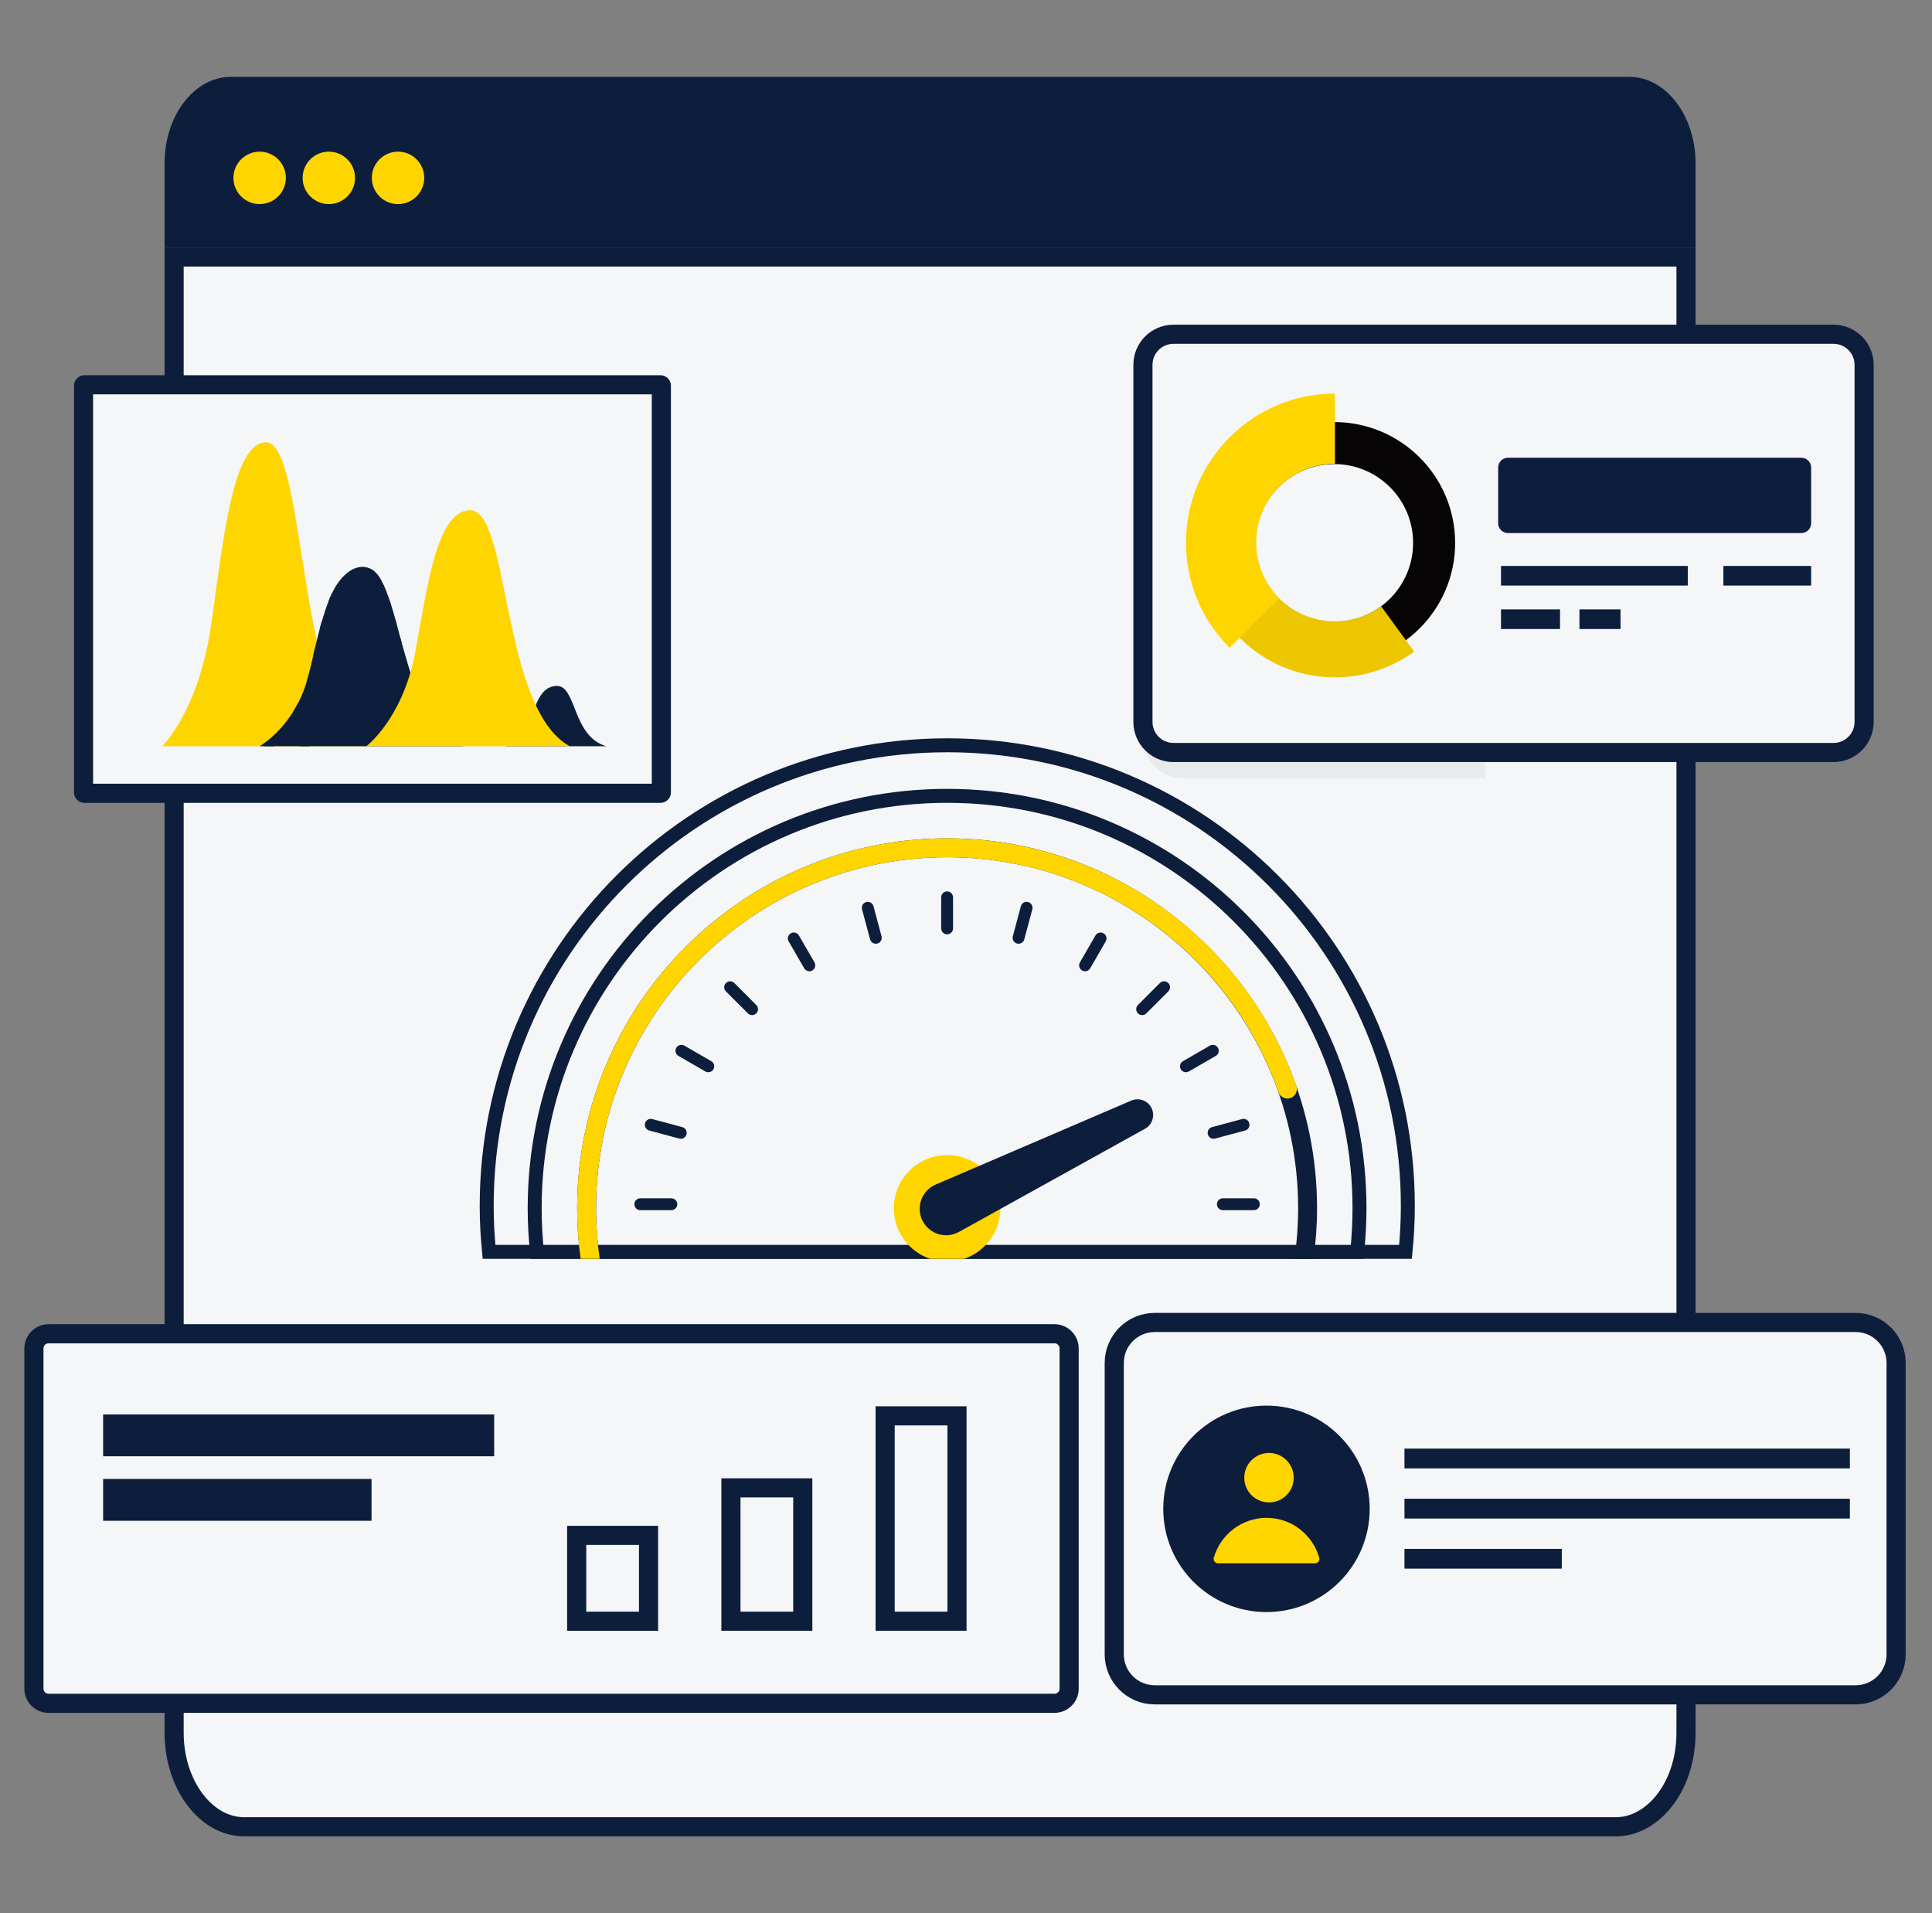 <svg xmlns="http://www.w3.org/2000/svg" width="101" height="100" viewBox="0 0 101 100" fill="none"><rect x="0" y="0" width="101" height="100" fill="#808080" stroke="none"/><g opacity="0.05"><path d="M83.959 61.76C84.099 60.515 84.174 59.25 84.174 57.968C84.174 39.47 69.179 24.475 50.681 24.475C32.183 24.475 17.188 39.47 17.188 57.968C17.188 59.25 17.262 60.515 17.402 61.76H83.959Z" fill="black"></path></g><path d="M82.795 60.576C82.935 59.331 83.01 58.066 83.01 56.784C83.01 38.286 68.014 23.291 49.517 23.291C31.019 23.291 16.023 38.286 16.023 56.784C16.023 58.066 16.098 59.331 16.238 60.576H82.795Z" fill="#6193F6"></path><path d="M79.339 60.576C79.482 59.389 79.557 58.182 79.557 56.957C79.557 40.364 66.106 26.913 49.513 26.913C32.92 26.913 19.469 40.364 19.469 56.957C19.469 58.182 19.544 59.389 19.686 60.576H79.339Z" fill="#BDD6FF"></path><g opacity="0.2"><path d="M58.554 60.576C59.003 59.457 59.252 58.236 59.252 56.957C59.252 51.58 54.893 47.221 49.517 47.221C44.14 47.221 39.781 51.58 39.781 56.957C39.781 58.236 40.031 59.457 40.479 60.576H58.554Z" fill="white"></path></g><g opacity="0.15"><path d="M24.956 60.576C24.816 59.495 24.738 58.399 24.738 57.29C24.738 43.424 36.018 32.143 49.885 32.143C50.185 32.143 50.484 32.15 50.782 32.16C50.844 32.163 50.906 32.165 50.967 32.168C51.59 32.194 52.208 32.243 52.821 32.315C52.838 32.317 52.855 32.319 52.873 32.321C55.771 32.668 58.545 33.514 61.092 34.783C61.128 34.801 61.163 34.818 61.199 34.836C61.444 34.96 61.686 35.087 61.926 35.219C62.008 35.264 62.089 35.31 62.171 35.356C62.315 35.437 62.458 35.519 62.6 35.603C62.875 35.764 63.147 35.93 63.414 36.101C63.419 36.104 63.424 36.107 63.429 36.111C70.402 40.586 75.031 48.407 75.031 57.29C75.031 58.399 74.953 59.495 74.813 60.576H76.178C76.311 59.494 76.386 58.399 76.386 57.29C76.386 54.244 75.868 51.318 74.918 48.592C74.913 48.569 74.91 48.547 74.902 48.524C72.898 42.803 69.049 38.098 64.165 34.974C64.126 34.948 64.085 34.924 64.046 34.899C63.798 34.742 63.549 34.589 63.296 34.441C63.139 34.348 62.98 34.257 62.821 34.168C62.741 34.123 62.661 34.077 62.58 34.032C62.324 33.892 62.065 33.757 61.804 33.624C61.77 33.608 61.736 33.591 61.703 33.574C59.036 32.24 56.115 31.343 53.033 30.976C53.015 30.974 52.998 30.972 52.98 30.97C52.335 30.895 51.683 30.842 51.026 30.814C50.961 30.812 50.896 30.809 50.831 30.807C50.517 30.796 50.201 30.788 49.884 30.788C35.271 30.788 23.383 42.677 23.383 57.29C23.383 58.398 23.451 59.495 23.583 60.576L24.956 60.576Z" fill="black"></path></g><path d="M24.622 60.576C24.453 59.388 24.362 58.18 24.362 56.957C24.362 43.09 35.643 31.81 49.509 31.81C63.375 31.81 74.656 43.09 74.656 56.957C74.656 58.18 74.566 59.388 74.397 60.576H75.761C75.922 59.387 76.011 58.179 76.011 56.957C76.011 42.343 64.122 30.455 49.509 30.455C34.896 30.455 23.008 42.343 23.008 56.957C23.008 58.179 23.096 59.387 23.257 60.576H24.622Z" fill="white"></path><path d="M48.305 60.576H50.72C52.236 60.07 53.33 58.642 53.33 56.956C53.33 54.848 51.621 53.139 49.513 53.139C47.404 53.139 45.695 54.848 45.695 56.956C45.695 58.642 46.789 60.07 48.305 60.576Z" fill="#6193F6"></path><path d="M24.622 60.576C24.453 59.388 24.362 58.18 24.362 56.957C24.362 43.091 35.643 31.81 49.509 31.81C60.182 31.81 69.722 38.573 73.248 48.639C73.372 48.992 73.759 49.178 74.112 49.054C74.465 48.931 74.65 48.544 74.527 48.191C70.81 37.583 60.756 30.455 49.509 30.455C34.896 30.455 23.008 42.344 23.008 56.957C23.008 58.179 23.096 59.387 23.257 60.576H24.622Z" fill="#FF7545"></path><path d="M49.511 37.331C49.276 37.331 49.086 37.14 49.086 36.906V34.681C49.086 34.447 49.276 34.257 49.511 34.257C49.745 34.257 49.935 34.447 49.935 34.681V36.906C49.936 37.14 49.745 37.331 49.511 37.331Z" fill="white"></path><path d="M43.989 37.689L43.413 35.54C43.352 35.314 43.487 35.081 43.713 35.02C43.94 34.96 44.173 35.094 44.234 35.321L44.809 37.469C44.87 37.696 44.736 37.928 44.509 37.989C44.281 38.05 44.049 37.914 43.989 37.689Z" fill="white"></path><path d="M39.271 39.765L38.159 37.839C38.041 37.636 38.111 37.376 38.314 37.258C38.517 37.142 38.777 37.211 38.894 37.414L40.006 39.34C40.124 39.544 40.054 39.803 39.851 39.921C39.648 40.038 39.388 39.968 39.271 39.765Z" fill="white"></path><path d="M35.244 42.993L33.671 41.42C33.505 41.254 33.505 40.985 33.671 40.819C33.837 40.654 34.106 40.654 34.272 40.819L35.845 42.392C36.011 42.558 36.011 42.827 35.845 42.993C35.679 43.159 35.41 43.159 35.244 42.993Z" fill="white"></path><path d="M32.193 47.152L30.267 46.04C30.064 45.923 29.994 45.663 30.112 45.46C30.229 45.257 30.489 45.187 30.692 45.304L32.618 46.416C32.821 46.534 32.891 46.794 32.774 46.997C32.656 47.201 32.395 47.269 32.193 47.152Z" fill="white"></path><path d="M30.323 51.96L28.174 51.384C27.948 51.323 27.813 51.09 27.874 50.864C27.934 50.637 28.168 50.503 28.394 50.563L30.543 51.139C30.769 51.2 30.904 51.433 30.843 51.66C30.783 51.884 30.551 52.021 30.323 51.96Z" fill="white"></path><path d="M29.758 57.088H27.534C27.299 57.088 27.109 56.898 27.109 56.663C27.109 56.429 27.299 56.238 27.534 56.238H29.758C29.993 56.238 30.183 56.429 30.183 56.663C30.183 56.898 29.993 57.088 29.758 57.088Z" fill="white"></path><path d="M71.493 57.088H69.269C69.034 57.088 68.844 56.898 68.844 56.663C68.844 56.429 69.034 56.238 69.269 56.238H71.493C71.727 56.238 71.918 56.429 71.918 56.663C71.918 56.898 71.727 57.088 71.493 57.088Z" fill="white"></path><path d="M68.186 51.66C68.126 51.433 68.26 51.2 68.487 51.139L70.635 50.563C70.862 50.503 71.095 50.637 71.155 50.864C71.216 51.09 71.082 51.324 70.855 51.384L68.707 51.96C68.478 52.021 68.247 51.885 68.186 51.66Z" fill="white"></path><path d="M66.252 46.997C66.135 46.794 66.205 46.534 66.408 46.416L68.334 45.304C68.537 45.187 68.797 45.257 68.914 45.46C69.032 45.663 68.962 45.923 68.759 46.04L66.833 47.152C66.629 47.269 66.37 47.2 66.252 46.997Z" fill="white"></path><path d="M63.187 42.993C63.021 42.827 63.021 42.558 63.187 42.392L64.76 40.819C64.926 40.654 65.195 40.653 65.361 40.819C65.526 40.985 65.526 41.254 65.361 41.42L63.788 42.993C63.622 43.159 63.353 43.159 63.187 42.993Z" fill="white"></path><path d="M59.181 39.92C58.978 39.803 58.908 39.543 59.026 39.34L60.138 37.414C60.255 37.211 60.515 37.141 60.718 37.258C60.921 37.376 60.991 37.636 60.873 37.839L59.761 39.765C59.644 39.969 59.383 40.037 59.181 39.92Z" fill="white"></path><path d="M54.518 37.989C54.291 37.928 54.157 37.696 54.218 37.469L54.793 35.321C54.854 35.094 55.087 34.96 55.314 35.02C55.54 35.081 55.675 35.314 55.614 35.54L55.038 37.689C54.978 37.914 54.747 38.05 54.518 37.989Z" fill="white"></path><path d="M48.691 55.255L62.703 49.239C63.273 48.994 63.935 49.257 64.18 49.828C64.412 50.366 64.186 50.987 63.682 51.262L50.338 58.658C49.418 59.154 48.27 58.811 47.774 57.892C47.278 56.972 47.621 55.824 48.541 55.328C48.589 55.302 48.642 55.277 48.691 55.255Z" fill="white"></path><path d="M88.141 13.434V90.566C88.141 90.626 88.141 90.676 88.139 90.719H88.138V90.732C88.07 93.498 86.349 95.483 84.481 95.483H12.759C11.802 95.483 10.898 94.977 10.218 94.091C9.537 93.206 9.102 91.961 9.102 90.566V13.434H88.141Z" fill="#F5F6F7" stroke="#0D1E3C"></path><path d="M8.602 8.541V12.929H88.64V8.541C88.64 6.043 87.088 4.018 85.174 4.018H12.068C10.153 4.018 8.602 6.043 8.602 8.541Z" fill="#0D1E3C"></path><path d="M13.573 10.668C14.33 10.668 14.944 10.054 14.944 9.297C14.944 8.541 14.33 7.927 13.573 7.927C12.817 7.927 12.203 8.541 12.203 9.297C12.203 10.054 12.817 10.668 13.573 10.668Z" fill="#FFD500"></path><path d="M17.191 10.668C17.948 10.668 18.561 10.054 18.561 9.297C18.561 8.541 17.948 7.927 17.191 7.927C16.434 7.927 15.82 8.541 15.82 9.297C15.82 10.054 16.434 10.668 17.191 10.668Z" fill="#FFD500"></path><path d="M20.808 10.668C21.565 10.668 22.178 10.054 22.178 9.297C22.178 8.541 21.565 7.927 20.808 7.927C20.051 7.927 19.438 8.541 19.438 9.297C19.438 10.054 20.051 10.668 20.808 10.668Z" fill="#FFD500"></path><g opacity="0.05"><path d="M77.644 17.834V40.694H61.872C60.714 40.694 59.773 39.758 59.773 38.592V19.928C59.773 18.77 60.714 17.834 61.872 17.834L77.644 17.834Z" fill="black"></path></g><path d="M61.348 17.471H95.851C96.734 17.471 97.451 18.187 97.451 19.068V37.731C97.451 38.617 96.734 39.333 95.851 39.333H61.348C60.466 39.333 59.75 38.618 59.75 37.731V19.068C59.75 18.186 60.465 17.471 61.348 17.471Z" fill="#F5F6F7" stroke="#0D1E3C"></path><path d="M63.438 28.377C63.438 24.894 66.271 22.061 69.754 22.061C73.237 22.061 76.071 24.894 76.071 28.377C76.071 31.86 73.237 34.694 69.754 34.694C66.271 34.694 63.438 31.86 63.438 28.377ZM65.634 28.377C65.634 30.649 67.482 32.497 69.754 32.497C72.026 32.497 73.874 30.649 73.874 28.377C73.874 26.106 72.026 24.257 69.754 24.257C67.482 24.257 65.634 26.106 65.634 28.377Z" fill="#060405"></path><path d="M62.734 28.355C62.734 30.298 63.526 32.061 64.805 33.335C66.079 34.614 67.839 35.403 69.782 35.403C71.286 35.403 72.719 34.938 73.928 34.057L72.202 31.689C71.523 32.184 70.686 32.476 69.782 32.476C68.644 32.476 67.615 32.014 66.87 31.27C66.126 30.523 65.664 29.494 65.664 28.355C65.664 26.08 67.507 24.234 69.782 24.234V21.307C65.896 21.307 62.734 24.469 62.734 28.355Z" fill="#EDC602"></path><path d="M62 28.355C62 30.433 62.809 32.389 64.28 33.857L66.868 31.27C66.123 30.523 65.661 29.494 65.661 28.355C65.661 26.08 67.504 24.234 69.78 24.234V20.573C65.492 20.573 62 24.064 62 28.355Z" fill="#FFD500"></path><path d="M94.682 24.437V27.351C94.682 27.633 94.453 27.862 94.171 27.862H78.831C78.549 27.862 78.32 27.633 78.32 27.351V24.437C78.32 24.155 78.549 23.926 78.831 23.926H94.171C94.453 23.926 94.682 24.155 94.682 24.437Z" fill="#0D1E3C"></path><path d="M88.233 29.581H78.469V30.607H88.233V29.581Z" fill="#0D1E3C"></path><path d="M94.681 29.581H90.094V30.607H94.681V29.581Z" fill="#0D1E3C"></path><path d="M84.718 31.851H82.57V32.877H84.718V31.851Z" fill="#0D1E3C"></path><path d="M81.554 31.851H78.469V32.877H81.554V31.851Z" fill="#0D1E3C"></path><path d="M49.52 38.955C62.818 38.955 73.598 49.734 73.598 63.032C73.598 63.843 73.554 64.644 73.476 65.434H25.565C25.487 64.644 25.443 63.843 25.443 63.032C25.443 49.734 36.223 38.955 49.52 38.955Z" fill="#F5F6F7" stroke="#0D1E3C" stroke-width="0.73"></path><path d="M49.511 41.598C61.418 41.598 71.071 51.25 71.071 63.157C71.071 63.926 71.028 64.686 70.949 65.434H28.073C27.994 64.686 27.951 63.926 27.951 63.157C27.951 51.25 37.604 41.598 49.511 41.598Z" fill="#F5F6F7" stroke="#0D1E3C" stroke-width="0.73"></path><path d="M31.35 65.799C31.226 64.932 31.16 64.051 31.16 63.158C31.16 53.039 39.393 44.806 49.512 44.806C59.631 44.806 67.863 53.039 67.863 63.158C67.863 64.051 67.797 64.932 67.674 65.799H68.67C68.787 64.931 68.852 64.05 68.852 63.158C68.852 52.494 60.176 43.818 49.512 43.818C38.848 43.818 30.172 52.494 30.172 63.158C30.172 64.05 30.237 64.931 30.354 65.799H31.35Z" fill="#0D1E3C"></path><path d="M48.631 65.799H50.393C51.5 65.43 52.298 64.388 52.298 63.158C52.298 61.619 51.051 60.372 49.512 60.372C47.974 60.372 46.727 61.619 46.727 63.158C46.727 64.388 47.525 65.43 48.631 65.799Z" fill="#FFD500"></path><path d="M31.35 65.799C31.226 64.932 31.16 64.051 31.16 63.158C31.16 53.039 39.393 44.806 49.512 44.806C57.3 44.806 64.262 49.742 66.836 57.088C66.926 57.346 67.208 57.481 67.466 57.391C67.723 57.301 67.859 57.019 67.769 56.761C65.056 49.019 57.719 43.818 49.512 43.818C38.848 43.818 30.172 52.494 30.172 63.158C30.172 64.05 30.237 64.931 30.354 65.799H31.35Z" fill="#FFD500"></path><path d="M49.513 48.835C49.342 48.835 49.203 48.697 49.203 48.525V46.902C49.203 46.731 49.342 46.592 49.513 46.592C49.684 46.592 49.823 46.731 49.823 46.902V48.525C49.823 48.697 49.684 48.835 49.513 48.835Z" fill="#0D1E3C"></path><path d="M45.485 49.097L45.065 47.529C45.021 47.364 45.119 47.194 45.285 47.149C45.45 47.105 45.62 47.203 45.664 47.368L46.084 48.936C46.129 49.102 46.031 49.272 45.865 49.316C45.699 49.361 45.529 49.261 45.485 49.097Z" fill="#0D1E3C"></path><path d="M42.041 50.612L41.229 49.206C41.143 49.058 41.194 48.868 41.343 48.783C41.491 48.697 41.68 48.748 41.766 48.896L42.578 50.302C42.663 50.45 42.612 50.64 42.464 50.725C42.316 50.811 42.126 50.76 42.041 50.612Z" fill="#0D1E3C"></path><path d="M39.098 52.967L37.95 51.82C37.829 51.699 37.829 51.502 37.95 51.381C38.071 51.26 38.267 51.26 38.389 51.381L39.536 52.529C39.657 52.65 39.657 52.846 39.536 52.967C39.415 53.089 39.219 53.089 39.098 52.967Z" fill="#0D1E3C"></path><path d="M36.873 56.003L35.468 55.191C35.319 55.106 35.268 54.916 35.354 54.768C35.44 54.62 35.629 54.569 35.778 54.654L37.183 55.466C37.331 55.551 37.382 55.741 37.297 55.889C37.211 56.038 37.021 56.088 36.873 56.003Z" fill="#0D1E3C"></path><path d="M35.509 59.511L33.941 59.091C33.775 59.047 33.677 58.877 33.722 58.712C33.766 58.546 33.936 58.448 34.101 58.492L35.669 58.912C35.834 58.957 35.932 59.127 35.888 59.292C35.844 59.456 35.675 59.556 35.509 59.511Z" fill="#0D1E3C"></path><path d="M35.097 63.254H33.474C33.303 63.254 33.164 63.115 33.164 62.944C33.164 62.773 33.303 62.634 33.474 62.634H35.097C35.268 62.634 35.407 62.773 35.407 62.944C35.407 63.115 35.268 63.254 35.097 63.254Z" fill="#0D1E3C"></path><path d="M65.55 63.254H63.927C63.756 63.254 63.617 63.115 63.617 62.944C63.617 62.773 63.756 62.634 63.927 62.634H65.55C65.722 62.634 65.86 62.773 65.86 62.944C65.86 63.115 65.722 63.254 65.55 63.254Z" fill="#0D1E3C"></path><path d="M63.144 59.292C63.099 59.127 63.197 58.957 63.363 58.912L64.93 58.492C65.096 58.448 65.266 58.546 65.31 58.712C65.354 58.877 65.256 59.047 65.091 59.091L63.523 59.511C63.356 59.556 63.187 59.456 63.144 59.292Z" fill="#0D1E3C"></path><path d="M61.729 55.889C61.644 55.741 61.694 55.551 61.843 55.466L63.248 54.654C63.397 54.569 63.586 54.62 63.672 54.768C63.757 54.916 63.706 55.106 63.558 55.191L62.153 56.003C62.004 56.088 61.815 56.038 61.729 55.889Z" fill="#0D1E3C"></path><path d="M59.489 52.967C59.368 52.846 59.368 52.65 59.489 52.529L60.637 51.381C60.758 51.26 60.954 51.26 61.075 51.381C61.197 51.502 61.197 51.699 61.075 51.82L59.928 52.968C59.806 53.089 59.61 53.089 59.489 52.967Z" fill="#0D1E3C"></path><path d="M56.569 50.725C56.421 50.64 56.37 50.45 56.456 50.302L57.267 48.896C57.353 48.748 57.542 48.697 57.691 48.783C57.839 48.868 57.89 49.058 57.804 49.206L56.993 50.612C56.907 50.761 56.717 50.811 56.569 50.725Z" fill="#0D1E3C"></path><path d="M53.167 49.316C53.002 49.272 52.904 49.102 52.948 48.936L53.368 47.368C53.413 47.203 53.583 47.105 53.748 47.149C53.913 47.194 54.011 47.364 53.967 47.529L53.547 49.097C53.503 49.261 53.334 49.361 53.167 49.316Z" fill="#0D1E3C"></path><path d="M48.913 61.916L59.139 57.526C59.555 57.347 60.038 57.539 60.217 57.955C60.386 58.348 60.221 58.802 59.853 59.002L50.115 64.4C49.444 64.762 48.606 64.511 48.244 63.84C47.882 63.169 48.132 62.331 48.803 61.969C48.839 61.95 48.877 61.932 48.913 61.916Z" fill="#0D1E3C"></path><path d="M60.367 69.124H97.007C98.176 69.124 99.124 70.072 99.124 71.241V86.469C99.124 87.638 98.176 88.587 97.007 88.587H60.367C59.198 88.587 58.25 87.638 58.25 86.469V71.241C58.25 70.072 59.198 69.124 60.367 69.124Z" fill="#F5F6F7" stroke="#0D1E3C"></path><path d="M66.208 84.261C69.188 84.261 71.604 81.846 71.604 78.866C71.604 75.886 69.188 73.47 66.208 73.47C63.228 73.47 60.812 75.886 60.812 78.866C60.812 81.846 63.228 84.261 66.208 84.261Z" fill="#0D1E3C"></path><path d="M66.34 78.53C67.054 78.53 67.632 77.951 67.632 77.237C67.632 76.523 67.054 75.944 66.34 75.944C65.626 75.944 65.047 76.523 65.047 77.237C65.047 77.951 65.626 78.53 66.34 78.53Z" fill="#FFD500"></path><path d="M63.677 81.711H68.743C68.89 81.711 69.014 81.572 68.967 81.425C68.627 80.226 67.529 79.336 66.214 79.336C64.899 79.336 63.793 80.226 63.453 81.425C63.414 81.572 63.53 81.711 63.677 81.711Z" fill="#FFD500"></path><path d="M96.707 75.717H73.422V76.751H96.707V75.717Z" fill="#0D1E3C"></path><path d="M96.707 78.338H73.422V79.372H96.707V78.338Z" fill="#0D1E3C"></path><path d="M81.647 80.959H73.422V81.993H81.647V80.959Z" fill="#0D1E3C"></path><path d="M2.539 69.714H55.125C55.548 69.714 55.891 70.057 55.892 70.48V88.264C55.892 88.687 55.548 89.03 55.125 89.03H2.539C2.116 89.03 1.773 88.687 1.773 88.264V70.48C1.774 70.057 2.116 69.714 2.539 69.714Z" fill="#F5F6F7" stroke="#0D1E3C"></path><path d="M25.834 73.931H5.391V76.118H25.834V73.931Z" fill="#0D1E3C"></path><path d="M19.423 77.301H5.391V79.489H19.423V77.301Z" fill="#0D1E3C"></path><path d="M33.904 80.252V84.74H30.148V80.252H33.904Z" fill="#F5F6F7" stroke="#0D1E3C"></path><path d="M41.967 77.769V84.739H38.211V77.769H41.967Z" fill="#F5F6F7" stroke="#0D1E3C"></path><path d="M50.029 74.005V84.739H46.273V74.005H50.029Z" fill="#F5F6F7" stroke="#0D1E3C"></path><path d="M4.416 20.112H34.528C34.554 20.112 34.574 20.133 34.574 20.158V41.422C34.574 41.442 34.556 41.464 34.528 41.464H4.416C4.405 41.464 4.391 41.46 4.38 41.448C4.369 41.437 4.367 41.428 4.367 41.422V20.158C4.367 20.149 4.37 20.139 4.381 20.128C4.392 20.117 4.405 20.113 4.416 20.112Z" fill="#F5F6F7" stroke="#0D1E3C"></path><path d="M8.477 39.005C8.477 39.005 10.377 37.184 11.032 32.697C11.668 28.336 12.133 23.213 13.874 23.116C15.996 22.997 15.503 36.466 19.112 39.005H8.477Z" fill="#FFD500"></path><path d="M24.213 39.004H13.578C13.617 38.966 14.512 38.476 15.307 37.23V37.227C15.31 37.224 15.31 37.221 15.313 37.218C16.152 35.893 16.182 34.846 16.715 32.876V32.873C16.751 32.744 16.784 32.622 16.82 32.499V32.496C16.934 32.117 17.024 31.805 17.176 31.428V31.425C17.233 31.279 17.296 31.138 17.361 31.003V31C18.105 29.437 19.428 29.134 20.008 30.486C20.412 31.263 20.757 32.714 21.007 33.623C21.007 33.626 21.01 33.63 21.01 33.633C21.123 34.034 21.4 35.05 21.602 35.568C21.602 35.571 21.605 35.577 21.605 35.58C22.153 37.105 22.922 38.466 24.213 39.004Z" fill="#0D1E3C"></path><path d="M19.597 29.894L17.172 31.425C17.229 31.279 17.291 31.138 17.357 31.004V31.001L19.373 29.73C19.451 29.771 19.526 29.825 19.597 29.894Z" fill="#0D1E3C"></path><path d="M20.117 30.726L16.711 32.873C16.747 32.744 16.78 32.622 16.816 32.499V32.496L20.004 30.486C20.043 30.561 20.082 30.642 20.117 30.726Z" fill="#0D1E3C"></path><path d="M20.454 31.662L16.375 34.24C16.405 34.117 16.435 33.995 16.462 33.875L20.374 31.407C20.404 31.491 20.43 31.575 20.454 31.662Z" fill="#0D1E3C"></path><path d="M20.741 32.643L16.039 35.61C16.08 35.478 16.133 35.273 16.141 35.236L20.669 32.38C20.693 32.466 20.723 32.577 20.741 32.643Z" fill="#0D1E3C"></path><path d="M21.008 33.633L15.305 37.228C15.336 37.196 15.523 36.858 15.577 36.752L20.936 33.367C20.957 33.453 20.981 33.537 21.005 33.624C21.005 33.627 21.008 33.63 21.008 33.633Z" fill="#0D1E3C"></path><path d="M21.281 34.608L14.319 39.004H13.828L21.206 34.35C21.234 34.459 21.264 34.537 21.281 34.608Z" fill="#0D1E3C"></path><path d="M21.598 35.568L16.152 39.004H15.664L21.508 35.316C21.509 35.318 21.577 35.515 21.598 35.568Z" fill="#0D1E3C"></path><path d="M26.414 39.004C26.414 39.004 27.359 38.643 27.684 37.753C28.001 36.887 28.232 35.871 29.098 35.852C30.153 35.828 29.908 38.5 31.702 39.004H26.414Z" fill="#0D1E3C"></path><path d="M19.148 39.004C19.148 39.004 21.049 37.59 21.703 34.106C22.34 30.719 22.805 26.741 24.546 26.666C26.668 26.573 26.175 37.032 29.784 39.004H19.148Z" fill="#FFD500"></path></svg>